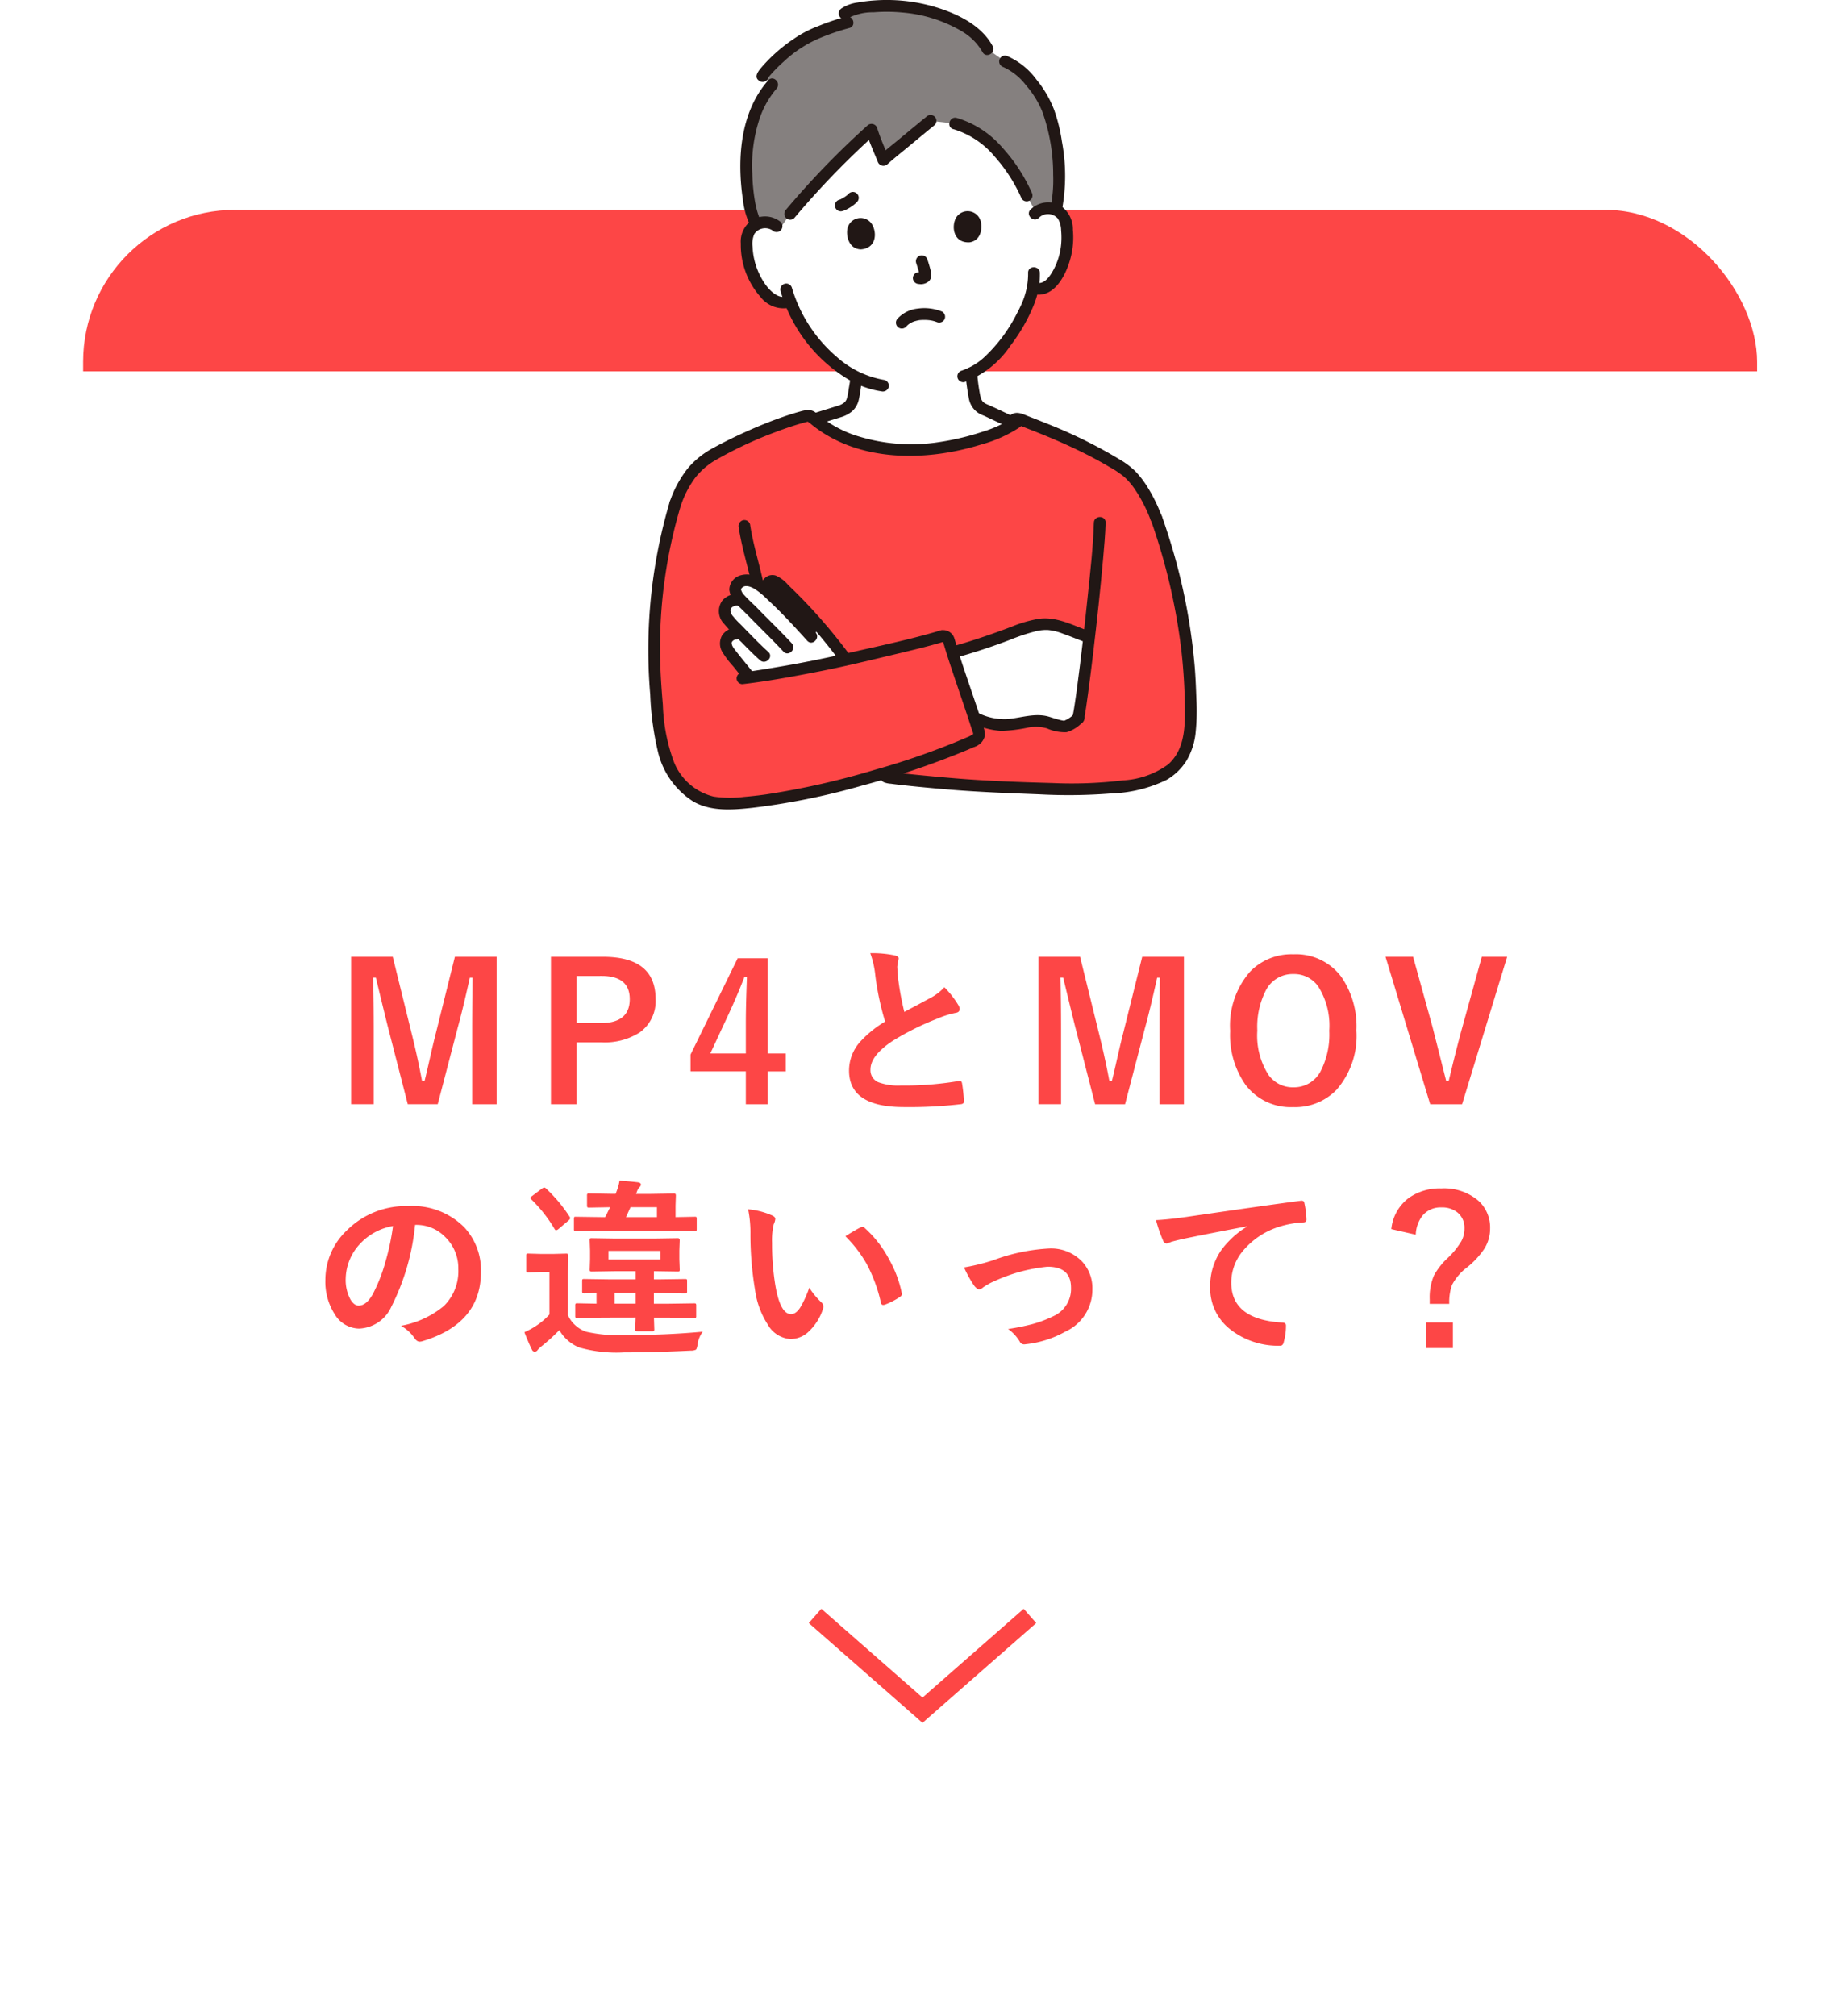 <svg xmlns="http://www.w3.org/2000/svg" xmlns:xlink="http://www.w3.org/1999/xlink" width="194.25" height="212.187" viewBox="0 0 194.25 212.187">
  <defs>
    <filter id="Rectangle_247" x="0" y="16.187" width="194.25" height="196" filterUnits="userSpaceOnUse">
      <feOffset dy="3" input="SourceAlpha"/>
      <feGaussianBlur stdDeviation="3" result="blur"/>
      <feFlood flood-opacity="0.161"/>
      <feComposite operator="in" in2="blur"/>
      <feComposite in="SourceGraphic"/>
    </filter>
    <clipPath id="clip-path">
      <rect y="78" width="176.25" height="17" fill="none"/>
    </clipPath>
    <clipPath id="clip-path-2">
      <rect id="Rectangle_278" data-name="Rectangle 278" width="176.25" height="95" transform="translate(7287.75 579.738)" fill="#3e9bac"/>
    </clipPath>
  </defs>
  <g id="Group_596" data-name="Group 596" transform="translate(-19 -818.55)">
    <g transform="matrix(1, 0, 0, 1, 19, 818.55)" filter="url(#Rectangle_247)">
      <rect id="Rectangle_247-2" data-name="Rectangle 247" width="176.25" height="178" rx="16" transform="translate(9 22.19)" fill="#fff"/>
    </g>
    <path id="Path_933" data-name="Path 933" d="M-44.838-15.479V.039h-2.578V-7.8q0-1.8.039-5.479h-.283Q-48.412-9.9-48.939-8l-2.1,8.037h-3.154L-56.234-7.9q-.186-.7-1.318-5.381h-.283q.059,2.7.059,5.518v7.8H-60.16V-15.479h4.385l1.953,7.92q.664,2.646,1.123,5.117h.283q.166-.654.625-2.676.332-1.455.576-2.4l1.982-7.959Zm5.721,0h5.479q5.537,0,5.537,4.443a4.049,4.049,0,0,1-1.65,3.506A6.856,6.856,0,0,1-33.8-6.475h-2.617V.039h-2.7Zm2.7,2.021V-8.5h2.539q3.057,0,3.057-2.52,0-2.441-2.959-2.441ZM-16.3-15.322V-5.3h1.9v1.885h-1.9V.039h-2.3V-3.418h-5.82V-5.186l4.961-10.137ZM-18.6-5.3V-8.662q0-1.6.117-4.678h-.273q-.684,1.8-1.7,3.994L-22.342-5.3ZM-5.5-15.859a11.338,11.338,0,0,1,2.627.244q.361.088.361.313l-.146.84q0,.2.1,1.348a30.358,30.358,0,0,0,.645,3.438q.6-.322,1.465-.781L.928-11.2A5.092,5.092,0,0,0,2.3-12.275,9.979,9.979,0,0,1,3.77-10.4a.781.781,0,0,1,.137.42q0,.342-.4.4a9.592,9.592,0,0,0-1.924.605,28.8,28.8,0,0,0-4.7,2.334Q-5.479-5.088-5.479-3.613a1.366,1.366,0,0,0,.83,1.338,6.034,6.034,0,0,0,2.354.342,34.169,34.169,0,0,0,6.1-.469,1.068,1.068,0,0,1,.127-.01q.186,0,.234.254a17.394,17.394,0,0,1,.2,1.865Q4.395.01,4,.039a47,47,0,0,1-5.957.3Q-7.734.342-7.734-3.5A4.541,4.541,0,0,1-6.572-6.523,11.556,11.556,0,0,1-3.936-8.662a28.8,28.8,0,0,1-1.035-4.873A9.54,9.54,0,0,0-5.5-15.859Zm33.025.381V.039H24.949V-7.8q0-1.8.039-5.479h-.283Q23.953-9.9,23.426-8L21.326.039H18.172L16.131-7.9q-.186-.7-1.318-5.381h-.283q.059,2.7.059,5.518v7.8H12.205V-15.479H16.59l1.953,7.92q.664,2.646,1.123,5.117h.283q.166-.654.625-2.676.332-1.455.576-2.4l1.982-7.959Zm11.521-.264a5.95,5.95,0,0,1,5.039,2.363,9.15,9.15,0,0,1,1.6,5.654A8.633,8.633,0,0,1,43.609-1.5,6.038,6.038,0,0,1,39.029.342,5.94,5.94,0,0,1,33.99-2.031a9.133,9.133,0,0,1-1.6-5.645,8.644,8.644,0,0,1,2.09-6.23A6.042,6.042,0,0,1,39.049-15.742Zm0,2.08a3.162,3.162,0,0,0-2.881,1.689A8.416,8.416,0,0,0,35.25-7.7a7.664,7.664,0,0,0,1.182,4.658,3.125,3.125,0,0,0,2.617,1.3,3.152,3.152,0,0,0,2.871-1.7A8.444,8.444,0,0,0,42.828-7.7a7.705,7.705,0,0,0-1.172-4.668A3.1,3.1,0,0,0,39.049-13.662Zm22.508-1.816L56.811.039H53.451l-4.7-15.518h2.9l2.021,7.295q.078.283,1.455,5.742h.283q.791-3.33,1.436-5.664l2.041-7.373ZM-53.423,12.744a24.2,24.2,0,0,1-2.5,8.613,3.888,3.888,0,0,1-3.408,2.3,3.046,3.046,0,0,1-2.559-1.523,6.313,6.313,0,0,1-.977-3.613A7.171,7.171,0,0,1-60.61,13.32a8.811,8.811,0,0,1,6.5-2.559,7.664,7.664,0,0,1,5.859,2.227A6.613,6.613,0,0,1-46.489,17.7q0,5.43-6.162,7.285a1.136,1.136,0,0,1-.293.049q-.293,0-.566-.41a4.181,4.181,0,0,0-1.4-1.26A9.831,9.831,0,0,0-50.415,21.3a5.126,5.126,0,0,0,1.543-3.916A4.561,4.561,0,0,0-50.269,14a4.206,4.206,0,0,0-3.076-1.26Zm-2.324.117a6.147,6.147,0,0,0-3.418,1.816,5.513,5.513,0,0,0-1.562,3.7,4.317,4.317,0,0,0,.5,2.217q.391.645.859.645.82,0,1.5-1.221a17.152,17.152,0,0,0,1.338-3.437A25.14,25.14,0,0,0-55.747,12.861ZM-33.581,22.5l-2.744.039a.332.332,0,0,1-.205-.039.336.336,0,0,1-.029-.176V21.24a.356.356,0,0,1,.039-.215.394.394,0,0,1,.2-.029l2,.039V19.912q-.508.01-.977.029l-.322.01q-.156,0-.186-.049a.365.365,0,0,1-.029-.186V18.652q0-.156.039-.186a.336.336,0,0,1,.176-.029l2.637.039H-30.2v-.859h-2.139l-2.48.039q-.156,0-.186-.049a.394.394,0,0,1-.029-.2L-35,16.357v-.918l-.039-1.084q0-.156.039-.186a.336.336,0,0,1,.176-.029l2.48.039h4.082l2.5-.039q.2,0,.2.215l-.039,1.084v.918l.039,1.055a.425.425,0,0,1-.029.205q-.029.039-.166.039l-2.52-.039v.859h.635L-25,18.438q.156,0,.186.039a.336.336,0,0,1,.029.176v1.064a.345.345,0,0,1-.034.2q-.034.039-.181.039l-2.646-.039h-.635v1.123H-26.8L-24.04,21q.156,0,.186.049a.394.394,0,0,1,.029.2v1.084a.294.294,0,0,1-.034.181.294.294,0,0,1-.181.034L-26.8,22.5h-1.475l.039,1.2a.343.343,0,0,1-.034.2.318.318,0,0,1-.19.034h-1.553q-.166,0-.2-.039a.394.394,0,0,1-.029-.2q0-.02.01-.391.02-.4.029-.811Zm6-6.123v-.9h-5.479v.9Zm-4.834,4.658H-30.2V19.912h-2.217Zm9.277,2.949a2.851,2.851,0,0,0-.537,1.318q-.078.5-.186.576a1.223,1.223,0,0,1-.557.1q-3.8.186-7,.186a14.229,14.229,0,0,1-4.717-.518,4.284,4.284,0,0,1-2.1-1.826,20.321,20.321,0,0,1-1.826,1.66,2.835,2.835,0,0,0-.459.43.352.352,0,0,1-.3.176.313.313,0,0,1-.293-.2q-.352-.7-.8-1.846a8.5,8.5,0,0,0,1.162-.625,7.561,7.561,0,0,0,1.475-1.24V17.7h-.82l-1.377.049q-.176,0-.215-.049a.394.394,0,0,1-.029-.2V15.977q0-.156.049-.186a.394.394,0,0,1,.2-.029l1.377.039h1.143l1.455-.039q.205,0,.205.215l-.039,1.924v4.355a3.326,3.326,0,0,0,1.9,1.729,15.3,15.3,0,0,0,3.955.361Q-26.97,24.346-23.142,23.984ZM-33.7,13.359l-2.783.039q-.156,0-.186-.039a.336.336,0,0,1-.029-.176V12.1q0-.156.039-.186a.305.305,0,0,1,.176-.029l2.783.039h.293q.41-.811.508-1.045l-2.207.039q-.156,0-.186-.049a.394.394,0,0,1-.029-.2v-1a.332.332,0,0,1,.039-.205.336.336,0,0,1,.176-.029l2.422.039h.381l.117-.322A4.847,4.847,0,0,0-31.9,8.086q.986.059,1.973.176.283.059.283.244a.48.48,0,0,1-.176.293,1.48,1.48,0,0,0-.283.547l-.059.137h1.5l2.451-.039q.176,0,.215.049a.394.394,0,0,1,.029.2L-26,10.723v1.2l2-.039a.309.309,0,0,1,.2.039.336.336,0,0,1,.029.176v1.084q0,.156-.049.186A.305.305,0,0,1-24,13.4l-2.764-.039Zm5.742-2.48h-2.783l-.479,1.045h3.262ZM-39.646,8.9a15.878,15.878,0,0,1,2.48,2.959.31.31,0,0,1,.068.166q0,.107-.166.254l-1.055.889a.526.526,0,0,1-.264.137q-.078,0-.156-.137a14.72,14.72,0,0,0-2.441-3.105q-.117-.107-.117-.166t.2-.2l1.035-.781a.693.693,0,0,1,.244-.107A.313.313,0,0,1-39.646,8.9ZM-18.358,11.1a7.831,7.831,0,0,1,2.539.654q.322.146.322.361a1.619,1.619,0,0,1-.166.557,7.365,7.365,0,0,0-.176,1.963,26.6,26.6,0,0,0,.361,4.561q.518,2.939,1.641,2.939.508,0,.967-.7a11.105,11.105,0,0,0,.947-2.08A8.379,8.379,0,0,0-10.644,20.9a.565.565,0,0,1,.205.43,1,1,0,0,1-.059.313,5.647,5.647,0,0,1-1.582,2.422,2.773,2.773,0,0,1-1.816.693,2.971,2.971,0,0,1-2.393-1.523,8.887,8.887,0,0,1-1.348-3.691,35.11,35.11,0,0,1-.479-5.82A12.256,12.256,0,0,0-18.358,11.1Zm10.244,2.832q.986-.625,1.572-.918a.688.688,0,0,1,.225-.078.325.325,0,0,1,.215.117,11.834,11.834,0,0,1,2.588,3.32A12.168,12.168,0,0,1-2.187,19.9a.438.438,0,0,1,.02.117q0,.176-.234.322a7.43,7.43,0,0,1-1.562.8.619.619,0,0,1-.176.029q-.2,0-.244-.254a16,16,0,0,0-1.475-4.023A13.471,13.471,0,0,0-8.114,13.936ZM4.374,17.217a21.306,21.306,0,0,0,3.115-.771,19.758,19.758,0,0,1,5.84-1.221,4.523,4.523,0,0,1,3.457,1.357,4.094,4.094,0,0,1,1.1,2.92,4.848,4.848,0,0,1-2.861,4.482A10.821,10.821,0,0,1,10.9,25.3a1.268,1.268,0,0,1-.205.02.508.508,0,0,1-.459-.3A4.384,4.384,0,0,0,9.013,23.7a23.393,23.393,0,0,0,2.715-.557,13,13,0,0,0,2.109-.82,3.145,3.145,0,0,0,1.8-2.979q0-2.2-2.48-2.2A17.518,17.518,0,0,0,7.489,18.7a6.166,6.166,0,0,0-1.113.625.682.682,0,0,1-.4.2q-.225,0-.518-.361A12.059,12.059,0,0,1,4.374,17.217Zm20.213-4.98q1.064-.039,3.184-.332,8.076-1.182,12.012-1.7a.847.847,0,0,1,.117-.01q.273,0,.3.225a9.448,9.448,0,0,1,.225,1.768q0,.293-.381.293a10.01,10.01,0,0,0-2.441.439,8.106,8.106,0,0,0-3.984,2.7,5.179,5.179,0,0,0-1.113,3.2q0,3.867,5.322,4.2.439,0,.439.3a6.206,6.206,0,0,1-.225,1.719q-.078.42-.371.42a8.144,8.144,0,0,1-5.293-1.738,5.47,5.47,0,0,1-2.09-4.443,6.649,6.649,0,0,1,1.143-3.848,9.58,9.58,0,0,1,2.7-2.49V12.9q-3.535.664-6.719,1.318-1.035.244-1.26.322a2.071,2.071,0,0,1-.439.156.412.412,0,0,1-.381-.3A14.642,14.642,0,0,1,24.587,12.236Zm24.773.947A4.654,4.654,0,0,1,51.206,9.9a5.624,5.624,0,0,1,3.418-1,5.539,5.539,0,0,1,3.906,1.3,3.789,3.789,0,0,1,1.23,2.92,3.963,3.963,0,0,1-.6,2.119,8.768,8.768,0,0,1-1.787,1.943,5.578,5.578,0,0,0-1.621,1.875,5.426,5.426,0,0,0-.293,2H53.4v-.479a5.928,5.928,0,0,1,.439-2.49,7.161,7.161,0,0,1,1.4-1.807,8.267,8.267,0,0,0,1.5-1.836,2.782,2.782,0,0,0,.322-1.328,2.059,2.059,0,0,0-.742-1.689,2.568,2.568,0,0,0-1.68-.527,2.463,2.463,0,0,0-1.992.859,3.439,3.439,0,0,0-.713,2.012ZM53,23.008h2.842v2.7H53Z" transform="translate(116.125 934.738)" fill="#fd4646"/>
    <path id="Union_7" data-name="Union 7" d="M11.313,9.923l-.5.44.5-.44L0,0,11.313,9.923,22.625,0,11.313,9.923l.5.44Z" transform="translate(104.813 988.637)" fill="none" stroke="#fd4645" stroke-linecap="round" stroke-width="2"/>
    <g id="Scroll_Group_13" data-name="Scroll Group 13" transform="translate(27.75 762.637)" clip-path="url(#clip-path)" style="isolation: isolate">
      <g id="Mask_Group_4" data-name="Mask Group 4" transform="translate(-7287.75 -579.738)" clip-path="url(#clip-path-2)">
        <rect id="Rectangle_277" data-name="Rectangle 277" width="176.25" height="178" rx="16" transform="translate(7287.75 657.738)" fill="#fd4646"/>
      </g>
    </g>
    <g id="_7672" data-name="7672" transform="translate(87.235 818.55)">
      <path id="Path_816" data-name="Path 816" d="M47.44,81.04c.714-.226,2.558-.792,2.645-.826,1.316-.475,1.266-1.322,1.431-2.268.08-.446.141-.862.193-1.293A13.784,13.784,0,0,1,48,73.809a15.783,15.783,0,0,1-3.248-5.153l-.291.1a1.919,1.919,0,0,1-1.772-.436,5.1,5.1,0,0,1-1.431-1.643,8.034,8.034,0,0,1-1.093-4.2,2.684,2.684,0,0,1,.21-1.095,1.9,1.9,0,0,1,1.3-.993,1.965,1.965,0,0,1,1.829.547l1.237-1.486A91.609,91.609,0,0,1,53.3,50.6c.093.315,1.1,2.852,1.243,3.192.278-.253,3.589-3,4.807-3.989l2.744.15a9.611,9.611,0,0,1,4.589,3.023,18.566,18.566,0,0,1,2.945,4.549l.859,1.908a2.006,2.006,0,0,1,1.567-.568,1.9,1.9,0,0,1,1.419.816,2.683,2.683,0,0,1,.35,1.058,8.034,8.034,0,0,1-.542,4.3,5.107,5.107,0,0,1-1.206,1.815,1.54,1.54,0,0,1-1.517.46l-.31-.072c-.1.485-.215.9-.271,1.114-.393,1.325-2.854,6.245-6.178,7.87.045.586.124,1.17.223,1.751.16.906.109,1.715,1.37,2.169.056.023,1.78.837,2.877,1.358,0,0-2.811,5.32-10.329,5.32A11.91,11.91,0,0,1,47.44,81.04Z" transform="translate(-29.779 -36.952)" fill="#fff"/>
      <path id="Path_817" data-name="Path 817" d="M55.239,180.3c-.467-1.253-1.729-4.011-3.432-5.141a58.77,58.77,0,0,0-10.885-5.209l-.376.31c-2.064,1.492-7.229,2.923-10.965,2.913-4.259-.011-7.894-1.11-10.52-3.407a.589.589,0,0,0-.6-.189,45.164,45.164,0,0,0-9.746,4.03A8.752,8.752,0,0,0,4.626,178.8,53.205,53.205,0,0,0,2.4,193.606a77.491,77.491,0,0,0,.516,8.641,12.872,12.872,0,0,0,1.343,4.687,6.509,6.509,0,0,0,3.6,3.155,9.183,9.183,0,0,0,3.3.258,73.738,73.738,0,0,0,15.175-3.081l.516.318c.286.176,8.942.97,10.936,1.017,4.947.117,10.085.656,14.989-.191,2.059-.358,4.305-1.011,5.456-3.432.842-1.772.684-4.312.59-6.834a61.562,61.562,0,0,0-3.541-17.787" transform="translate(-1.756 -125.802)" fill="#fd4646"/>
      <path id="Path_818" data-name="Path 818" d="M41.259,241.707a56.1,56.1,0,0,0-4.347-4.529,1.471,1.471,0,0,0-.605-.4.514.514,0,0,0-.613.263,3.647,3.647,0,0,0-.269.637l-.2-.181a3.736,3.736,0,0,0-1.245-.729,1.492,1.492,0,0,0-1.352.172.87.87,0,0,0-.236,1.229,2.441,2.441,0,0,0,.474.63l-.1-.014a1.447,1.447,0,0,0-1.389.414,1.064,1.064,0,0,0-.165,1.124,4.129,4.129,0,0,0,.914,1.2q.374.374.743.756l-.49.026a1.135,1.135,0,0,0-.908.413.964.964,0,0,0-.156.956,2.841,2.841,0,0,0,.534.86l1.844,2.3.058.077c2.55-.354,7.144-1.2,7.961-1.384l2.193-.493,0-.01Q42.64,243.318,41.259,241.707Z" transform="translate(-23.069 -175.613)" fill="#fff"/>
      <path id="Path_819" data-name="Path 819" d="M130.308,265.117l-.024,0a6.442,6.442,0,0,1-3.785-.7l-.081-.03c-.694-2.11-1.648-4.827-2.276-6.819l.206-.083c1.763-.49,2.847-.868,4.576-1.463,1.539-.529,3.69-1.552,5.251-1.469a7.52,7.52,0,0,1,2.183.568c.28.1,1.375.529,1.655.634l.51.2c-.439,3.837-.9,7.328-1.143,8.491a3.529,3.529,0,0,1-1.393.888,9.983,9.983,0,0,1-2.162-.527A11.867,11.867,0,0,0,130.308,265.117Z" transform="translate(-92.092 -188.866)" fill="#fff"/>
      <path id="Path_820" data-name="Path 820" d="M40.023,20.258a19.763,19.763,0,0,1,.2-3.9,11.639,11.639,0,0,1,2.525-5.689c-.434-.387-.808-.671-1.021-.891a14.419,14.419,0,0,1,6.01-4.659,28.485,28.485,0,0,1,2.937-.993c-.171-.444-.318-.942-.32-.945.765-.6,2.905-.743,3.877-.782,4.032-.162,9.535,1.407,11.18,4.543l1.838,1.3c1.8.637,3.8,3.248,4.511,5.1a21.365,21.365,0,0,1,.855,10.528,1.924,1.924,0,0,0-.669-.181,2.023,2.023,0,0,0-1.43.443l-1-1.783a18.566,18.566,0,0,0-2.945-4.551,9.608,9.608,0,0,0-4.589-3.023L59.4,14.49c-1.053.856-4.675,3.855-4.967,4.119-.139-.34-1.15-2.877-1.244-3.192a91.424,91.424,0,0,0-8.567,8.854L43.494,25.9a1.925,1.925,0,0,0-1.938-.686,1.824,1.824,0,0,0-.487.181C40.46,24.516,40.106,22.4,40.023,20.258Z" transform="translate(-29.661 -1.768)" fill="#85807f"/>
      <path id="Path_821" data-name="Path 821" d="M129.4,150.438a25.351,25.351,0,0,0,.357,2.615,2.311,2.311,0,0,0,1.137,1.658c.08.044.162.083.246.119-.008,0,.352.146.173.068.052.022.1.048.155.072l.7.328,2.013.952a.637.637,0,0,0,.847-.222.625.625,0,0,0-.222-.847c-1.019-.483-2.031-.99-3.066-1.435a1.94,1.94,0,0,1-.4-.216c-.036-.026-.036-.026,0,0-.031-.026-.061-.054-.089-.083s-.054-.057-.079-.087q.049.065.012.012c-.036-.054-.065-.11-.1-.166-.056-.1.011.063-.031-.077-.037-.124-.071-.248-.1-.375a21.053,21.053,0,0,1-.318-2.313.635.635,0,0,0-.619-.619.624.624,0,0,0-.619.619Z" transform="translate(-95.993 -111.159)" fill="#211715"/>
      <path id="Path_822" data-name="Path 822" d="M156.33,84.168a1.364,1.364,0,0,1,2.01.1,2.519,2.519,0,0,1,.331,1.224,7.9,7.9,0,0,1,0,1.495,7.071,7.071,0,0,1-.823,2.692c-.33.6-.914,1.5-1.709,1.337-.778-.161-1.11,1.032-.329,1.194,2.128.439,3.358-1.995,3.826-3.7a8.515,8.515,0,0,0,.273-3.079,3,3,0,0,0-1.351-2.576,2.649,2.649,0,0,0-3.1.437c-.573.556.3,1.431.876.876Z" transform="translate(-115.186 -61.242)" fill="#211715"/>
      <path id="Path_823" data-name="Path 823" d="M133.548,109.627a7.66,7.66,0,0,1-.47,2.726c-.038.108-.081.213-.123.319a.452.452,0,0,1-.038.09q-.052.118-.105.236c-.151.33-.313.654-.484.974a16.43,16.43,0,0,1-3.279,4.413,6.662,6.662,0,0,1-2.521,1.533.62.62,0,0,0,.329,1.194,10.042,10.042,0,0,0,4.834-3.837,18.33,18.33,0,0,0,2.513-4.413,8.537,8.537,0,0,0,.582-3.236c-.026-.8-1.264-.8-1.239,0Z" transform="translate(-93.54 -80.895)" fill="#211715"/>
      <path id="Path_824" data-name="Path 824" d="M41.84,88.781a2.628,2.628,0,0,0-2.8-.162A2.715,2.715,0,0,0,37.76,91.15a8.272,8.272,0,0,0,2.072,5.612,3.083,3.083,0,0,0,3.009,1.15.62.62,0,0,0-.329-1.194c-.808.242-1.626-.562-2.077-1.148A7.432,7.432,0,0,1,39,91.487a2.52,2.52,0,0,1,.187-1.35,1.377,1.377,0,0,1,2.025-.286.623.623,0,0,0,.847-.222A.634.634,0,0,0,41.84,88.781Z" transform="translate(-28 -65.509)" fill="#211715"/>
      <path id="Path_825" data-name="Path 825" d="M53.866,116.409a16.031,16.031,0,0,0,7.418,9.5A9.732,9.732,0,0,0,64.49,127a.64.64,0,0,0,.762-.432.624.624,0,0,0-.432-.762,10.03,10.03,0,0,1-5.015-2.421,15.309,15.309,0,0,1-3.742-4.768,15.509,15.509,0,0,1-1-2.537.62.62,0,0,0-1.194.329Z" transform="translate(-39.928 -85.805)" fill="#211715"/>
      <path id="Path_826" data-name="Path 826" d="M70.492,47.1c-.929.754-1.849,1.518-2.769,2.282-.734.608-1.489,1.2-2.2,1.838l1.035.273c-.429-1.049-.91-2.108-1.244-3.192a.626.626,0,0,0-1.035-.272,88.616,88.616,0,0,0-8.567,8.854.639.639,0,0,0,0,.876.624.624,0,0,0,.876,0A88.79,88.79,0,0,1,65.157,48.9l-1.034-.274c.333,1.084.815,2.142,1.243,3.192a.629.629,0,0,0,1.035.273c.709-.638,1.464-1.23,2.2-1.838.921-.763,1.841-1.527,2.769-2.282a.623.623,0,0,0,0-.876.634.634,0,0,0-.876,0Z" transform="translate(-41.192 -34.813)" fill="#211715"/>
      <path id="Path_827" data-name="Path 827" d="M123.28,49.207a9.04,9.04,0,0,1,4.341,2.89,16.759,16.759,0,0,1,2.823,4.4.624.624,0,0,0,.847.222.635.635,0,0,0,.222-.847,17.631,17.631,0,0,0-3.083-4.719,10.133,10.133,0,0,0-4.822-3.138c-.774-.186-1.105,1.008-.329,1.194Z" transform="translate(-91.124 -35.608)" fill="#211715"/>
      <path id="Path_828" data-name="Path 828" d="M40.5,32.2c-2.971,3.368-3.295,8.3-2.668,12.556a8.378,8.378,0,0,0,.763,2.7c.372.705,1.441.08,1.069-.625-.034-.065-.066-.129-.1-.2-.008-.017-.045-.107-.007-.013-.015-.038-.03-.076-.044-.114-.06-.166-.116-.334-.165-.5a11.4,11.4,0,0,1-.266-1.2,20.2,20.2,0,0,1-.256-2.792,15.742,15.742,0,0,1,.746-5.729,9.522,9.522,0,0,1,1.8-3.206c.525-.6-.347-1.475-.876-.876Z" transform="translate(-27.853 -23.744)" fill="#211715"/>
      <path id="Path_829" data-name="Path 829" d="M53.61,6.755a24.739,24.739,0,0,0-2.982,1.009A11.96,11.96,0,0,0,48.15,9.057a16.85,16.85,0,0,0-3.378,2.955c-.281.328-.91,1.01-.381,1.431a.639.639,0,0,0,.876,0,.623.623,0,0,0,0-.876l.091.118.084.314c.005.057-.124.311-.048.221a1.81,1.81,0,0,0,.106-.154c.059-.086-.082.1-.007.01.027-.032.053-.066.081-.1.069-.083.14-.164.212-.245a16.12,16.12,0,0,1,1.267-1.256,12.785,12.785,0,0,1,3.863-2.5A24.3,24.3,0,0,1,53.94,7.95c.775-.182.447-1.377-.329-1.194Z" transform="translate(-32.767 -4.998)" fill="#211715"/>
      <path id="Path_830" data-name="Path 830" d="M93.94,4.856c-1.076-2.013-3.285-3.185-5.363-3.9a17.91,17.91,0,0,0-6.948-.92A16.239,16.239,0,0,0,79.7.268a4.028,4.028,0,0,0-1.664.606.638.638,0,0,0-.222.847.623.623,0,0,0,.847.222,5.54,5.54,0,0,1,2.737-.65,17.242,17.242,0,0,1,3.06.026,14.672,14.672,0,0,1,6.214,1.963,5.981,5.981,0,0,1,2.2,2.2c.376.7,1.445.077,1.07-.625Z" transform="translate(-57.661)" fill="#211715"/>
      <path id="Path_831" data-name="Path 831" d="M143.644,23.895a6.28,6.28,0,0,1,2.391,1.935,9.89,9.89,0,0,1,1.688,2.73,19.624,19.624,0,0,1,1.152,6.678,14.413,14.413,0,0,1-.3,3.52c-.181.776,1.014,1.107,1.194.329a19.587,19.587,0,0,0,.026-7.366,17.291,17.291,0,0,0-.838-3.38,11.507,11.507,0,0,0-1.83-3.122,7.583,7.583,0,0,0-3.156-2.52.625.625,0,0,0-.762.432.632.632,0,0,0,.432.762Z" transform="translate(-106.226 -16.827)" fill="#211715"/>
      <path id="Path_832" data-name="Path 832" d="M64.718,169.085c4.946,4.292,12.286,4.236,18.229,2.384a14.063,14.063,0,0,0,4.008-1.793.637.637,0,0,0,.222-.847.624.624,0,0,0-.847-.222,12.162,12.162,0,0,1-3.255,1.522,27.269,27.269,0,0,1-4.388,1.061,19.007,19.007,0,0,1-9.044-.686,12.231,12.231,0,0,1-4.048-2.294c-.6-.52-1.479.352-.876.876Z" transform="translate(-47.851 -124.686)" fill="#211715"/>
      <path id="Path_833" data-name="Path 833" d="M66.767,157.7c.817-.258,1.638-.507,2.455-.764a3.357,3.357,0,0,0,1.2-.625,2.338,2.338,0,0,0,.72-1.315c.141-.676.232-1.371.321-2.055a.622.622,0,0,0-.619-.619.635.635,0,0,0-.619.619c-.01.077-.039.279-.059.4-.026.168-.055.335-.084.5-.037.213-.063.428-.1.641-.033.2-.095.377-.142.568-.02.081.053-.1.012-.026-.011.019-.019.04-.029.06-.02.039-.042.077-.065.116s-.075.1-.008.023a1.84,1.84,0,0,1-.129.141,1.433,1.433,0,0,1-.114.1c.092-.072-.044.024-.077.044-.052.031-.1.06-.157.087l-.085.042c.059-.027-.022.01-.039.016-.089.034-.179.062-.27.09-.368.116-.737.23-1.106.344-.445.138-.891.276-1.335.416a.633.633,0,0,0-.432.762.626.626,0,0,0,.762.432Z" transform="translate(-48.941 -113.019)" fill="#211715"/>
      <path id="Path_834" data-name="Path 834" d="M9.88,177.266a10.447,10.447,0,0,1,1.469-2.841,7.457,7.457,0,0,1,2.173-1.891,42.2,42.2,0,0,1,6.329-2.957c.645-.245,1.3-.476,1.956-.684q.464-.147.934-.277.2-.056.406-.108c.024-.006.186-.017.112-.031-.021,0-.011,0,.019.026.58.547,1.457-.328.876-.876-.563-.531-1.163-.369-1.833-.181-.627.175-1.246.376-1.86.592-1.29.454-2.557.975-3.8,1.536-1.146.516-2.276,1.068-3.377,1.674a9.152,9.152,0,0,0-2.638,2.09,11.57,11.57,0,0,0-1.957,3.6.625.625,0,0,0,.432.762.632.632,0,0,0,.762-.432Z" transform="translate(-6.412 -124.105)" fill="#211715"/>
      <path id="Path_835" data-name="Path 835" d="M141.985,290.528a2.851,2.851,0,0,1-1.074.753c-.031.007.065.018-.047,0a.849.849,0,0,0-.085-.006c.014,0,.083.012.005,0a4.69,4.69,0,0,1-.476-.106c-.31-.082-.616-.181-.922-.277-1.492-.476-2.953.091-4.451.216a6.13,6.13,0,0,1-3.124-.659.637.637,0,0,0-.847.222.625.625,0,0,0,.222.847,7.979,7.979,0,0,0,3.117.842,16.558,16.558,0,0,0,2.821-.353,4.26,4.26,0,0,1,1.964.088,4.608,4.608,0,0,0,2.064.4,3.648,3.648,0,0,0,1.707-1.087c.573-.556-.3-1.432-.876-.876Z" transform="translate(-97.092 -215.427)" fill="#211715"/>
      <path id="Path_836" data-name="Path 836" d="M123.367,256.363c1.92-.535,3.823-1.161,5.685-1.873a20.264,20.264,0,0,1,2.735-.907,4.533,4.533,0,0,1,1.242-.129,5.679,5.679,0,0,1,1.569.382c.707.251,1.4.535,2.1.8a.624.624,0,0,0,.762-.432.633.633,0,0,0-.432-.762c-1.6-.6-3.2-1.413-4.961-1.163a13.464,13.464,0,0,0-2.824.82c-.94.354-1.88.7-2.831,1.021-1.118.38-2.242.735-3.38,1.052a.62.62,0,0,0,.329,1.194Z" transform="translate(-90.946 -187.144)" fill="#211715"/>
      <path id="Path_837" data-name="Path 837" d="M175.307,211.5c-.077,2.615-.387,5.234-.657,7.834-.331,3.195-.69,6.388-1.117,9.571.014-.108-.019.141-.026.185q-.015.113-.031.226-.035.255-.071.51-.063.439-.129.879c-.063.41-.129.82-.215,1.225-.168.777,1.026,1.11,1.194.329.19-.88.3-1.78.424-2.67.206-1.491.391-2.984.568-4.478.389-3.284.747-6.573,1.038-9.868.11-1.245.224-2.494.261-3.744.024-.8-1.215-.8-1.239,0Z" transform="translate(-128.375 -156.48)" fill="#211715"/>
      <path id="Path_838" data-name="Path 838" d="M36.862,212.918c.3,2.013.921,3.966,1.357,5.95.171.778,1.366.449,1.194-.329-.437-1.984-1.058-3.938-1.358-5.95a.623.623,0,0,0-.762-.432A.635.635,0,0,0,36.862,212.918Z" transform="translate(-27.319 -157.395)" fill="#211715"/>
      <path id="Path_839" data-name="Path 839" d="M2.274,203.493A54.921,54.921,0,0,0,.225,223.768a31.178,31.178,0,0,0,.8,5.973,8.525,8.525,0,0,0,3.739,5.291c1.887,1.074,4.144.881,6.223.661a72.9,72.9,0,0,0,11.542-2.34,88.626,88.626,0,0,0,10.894-3.676c.383-.161.764-.325,1.143-.494a.624.624,0,0,0,.222-.847.635.635,0,0,0-.847-.222A78.466,78.466,0,0,1,23.834,231.7a83.208,83.208,0,0,1-11.387,2.576c-.787.113-1.578.2-2.371.268A11.923,11.923,0,0,1,6.9,234.51a6.044,6.044,0,0,1-4.239-3.805,19.1,19.1,0,0,1-1.106-5.848c-.16-1.877-.287-3.764-.3-5.648A52.247,52.247,0,0,1,2.964,205.59q.236-.888.5-1.768a.62.62,0,0,0-1.194-.329Z" transform="translate(0 -150.662)" fill="#211715"/>
      <path id="Path_840" data-name="Path 840" d="M36.642,262.734c2.774-.324,5.54-.842,8.279-1.38,2.712-.533,5.407-1.2,8.1-1.84,1.6-.383,3.214-.766,4.795-1.24a.62.62,0,0,0-.329-1.194c-2.975.893-6.03,1.542-9.057,2.228-2.369.538-4.732,1.038-7.125,1.456q-1.306.228-2.614.439c-.736.117-1.393.218-2.043.294a.638.638,0,0,0-.619.619.623.623,0,0,0,.619.619Z" transform="translate(-26.71 -190.72)" fill="#211715"/>
      <path id="Path_841" data-name="Path 841" d="M118.212,258.253c-.055.011-.058-.111-.026.053.026.138.079.277.119.413.092.312.189.622.287.932.23.727.471,1.452.714,2.175.518,1.543,1.05,3.081,1.558,4.627q.178.542.349,1.087a1.559,1.559,0,0,1,.133.413c0-.043-.006,0-.04.039a1.028,1.028,0,0,1-.254.161.62.62,0,0,0,.625,1.07,1.518,1.518,0,0,0,.906-1.189,3.742,3.742,0,0,0-.3-1.218c-.269-.844-.552-1.683-.836-2.522-.589-1.742-1.195-3.48-1.743-5.236-.118-.378-.219-.763-.339-1.14a1.23,1.23,0,0,0-1.48-.859.625.625,0,0,0-.432.762.632.632,0,0,0,.762.432Z" transform="translate(-87.111 -190.7)" fill="#211715"/>
      <path id="Path_842" data-name="Path 842" d="M147.9,169.716c.08-.052.306.085.406.124l.6.234q.7.273,1.4.553c1.171.472,2.331.969,3.474,1.506,1.3.61,2.576,1.268,3.807,2a10.086,10.086,0,0,1,1.584,1.058,7.172,7.172,0,0,1,1.118,1.3,14.4,14.4,0,0,1,1.026,1.772,14.247,14.247,0,0,1,.607,1.391.636.636,0,0,0,.762.432.624.624,0,0,0,.433-.762,16.834,16.834,0,0,0-1.505-3.076,10.1,10.1,0,0,0-1.253-1.632,8.206,8.206,0,0,0-1.591-1.212,50.943,50.943,0,0,0-7.937-3.9q-.841-.341-1.687-.668c-.609-.237-1.244-.6-1.872-.2-.671.426-.052,1.5.625,1.07Z" transform="translate(-109.044 -124.996)" fill="#211715"/>
      <path id="Path_843" data-name="Path 843" d="M95.06,237.405a2.238,2.238,0,0,0,.774.177c.531.073,1.064.133,1.6.191,1.407.151,2.817.282,4.227.4,3.268.284,6.533.4,9.81.527a57.348,57.348,0,0,0,7.584-.092,14.336,14.336,0,0,0,5.813-1.425,6.027,6.027,0,0,0,2.083-1.992,7.186,7.186,0,0,0,.986-3.034,22.273,22.273,0,0,0,.076-3.471c-.038-1.117-.082-2.233-.17-3.347a62.515,62.515,0,0,0-2.832-14.049q-.291-.911-.608-1.814a.635.635,0,0,0-.762-.433.625.625,0,0,0-.432.762,63.4,63.4,0,0,1,3.229,13.795,58.566,58.566,0,0,1,.367,6.559c0,1.966-.215,4.02-1.775,5.4a8.9,8.9,0,0,1-4.778,1.675,44.946,44.946,0,0,1-7.357.276c-3.387-.094-6.781-.206-10.159-.484q-2.123-.174-4.242-.387c-.587-.059-1.174-.12-1.76-.188q-.329-.038-.658-.081c.206.026-.064-.009-.123-.018s-.131-.02-.2-.031c-.135-.026-.269-.1-.068.01-.7-.383-1.325.686-.625,1.07Z" transform="translate(-70.287 -155.09)" fill="#211715"/>
      <path id="Path_844" data-name="Path 844" d="M48.377,236.974a.509.509,0,0,0-.589.268l-.372.546a57.661,57.661,0,0,1,4.942,5.019l.976-.924a56.1,56.1,0,0,0-4.328-4.507,1.471,1.471,0,0,0-.605-.4Z" transform="translate(-35.164 -175.812)" fill="#211715"/>
      <path id="Path_845" data-name="Path 845" d="M42.144,240.41c-.958-1.058-1.918-2.114-2.925-3.124q-.71-.711-1.452-1.389a7.145,7.145,0,0,0-1.732-1.3,2.431,2.431,0,0,0-1.918-.145,1.613,1.613,0,0,0-1.056,1.471,2.665,2.665,0,0,0,.943,1.7c.466.454.929.911,1.387,1.377,1.122,1.145,2.275,2.26,3.367,3.434.544.585,1.419-.292.876-.876-.863-.929-1.763-1.82-2.658-2.717-.4-.4-.795-.8-1.183-1.206a16.467,16.467,0,0,1-1.268-1.264,1.368,1.368,0,0,1-.225-.445c-.011-.068,0-.076.012-.094a.671.671,0,0,1,.2-.2c.364-.214.879.014,1.2.2a8.092,8.092,0,0,1,1.378,1.135q.639.59,1.252,1.206c1.006,1.01,1.967,2.067,2.925,3.124.536.592,1.41-.286.876-.876Z" transform="translate(-24.512 -173.853)" fill="#211715"/>
      <path id="Path_846" data-name="Path 846" d="M31.19,242.325a2.028,2.028,0,0,0-2.041.636,1.9,1.9,0,0,0,.188,2.451,23.2,23.2,0,0,0,1.82,1.92c.635.652,1.277,1.3,1.955,1.907.592.531,1.471-.342.876-.876-1.065-.957-2.039-2.008-3.045-3.023a6.893,6.893,0,0,1-.645-.7,1.029,1.029,0,0,1-.295-.683c.058-.37.572-.526.857-.442a.62.62,0,0,0,.329-1.194Z" transform="translate(-21.334 -179.747)" fill="#211715"/>
      <path id="Path_847" data-name="Path 847" d="M31,256.057a1.8,1.8,0,0,0-1.521.817,1.742,1.742,0,0,0,.029,1.733,9.993,9.993,0,0,0,1.138,1.5l1.23,1.534a.623.623,0,0,0,.876,0,.634.634,0,0,0,0-.876c-.639-.8-1.294-1.584-1.918-2.393a2.374,2.374,0,0,1-.275-.421c-.015-.035-.069-.242-.057-.16a1.256,1.256,0,0,1-.005-.129c-.007-.166-.017.03.005-.056,0-.012.039-.118.021-.073s.058-.065.017-.023.177-.155.1-.1c.031-.023.2-.112.129-.085,0,0,.152-.041.107-.034s.121,0,.124,0a.619.619,0,1,0,0-1.239Z" transform="translate(-21.694 -189.983)" fill="#211715"/>
      <path id="Path_848" data-name="Path 848" d="M47.629,235.784c-.047.1-.151-.04.047.089a3.472,3.472,0,0,1,.458.413q.516.486,1.02.986,1.028,1.022,2,2.093a55.1,55.1,0,0,1,3.6,4.4.638.638,0,0,0,.847.222.624.624,0,0,0,.222-.847,58.021,58.021,0,0,0-4.28-5.175q-1.129-1.211-2.327-2.353a3.594,3.594,0,0,0-1.3-.987,1.148,1.148,0,0,0-1.362.532.636.636,0,0,0,.222.847A.625.625,0,0,0,47.629,235.784Z" transform="translate(-34.47 -174.04)" fill="#211715"/>
      <path id="Path_849" data-name="Path 849" d="M102.129,127.658a1.979,1.979,0,0,1,.142-.153c.017-.016.187-.153.088-.081a2.675,2.675,0,0,1,.356-.218,1.6,1.6,0,0,1,.383-.151,3.84,3.84,0,0,1,.434-.1,5.152,5.152,0,0,1,1.018,0l.1.011q-.077-.01.038.007c.087.016.173.031.258.052s.163.041.242.066c.022.007.244.089.127.039a.637.637,0,0,0,.847-.222.626.626,0,0,0-.222-.847,4.951,4.951,0,0,0-2.577-.323,3.364,3.364,0,0,0-2.114,1.045.619.619,0,1,0,.876.876Z" transform="translate(-74.974 -93.256)" fill="#211715"/>
      <path id="Path_850" data-name="Path 850" d="M108.307,104.964q.11.331.206.665a4.966,4.966,0,0,1,.179.709l-.022-.165a.62.62,0,0,1,0,.14l.022-.165a.409.409,0,0,1-.016.063l.062-.148a.306.306,0,0,1-.03.054l.1-.125a.193.193,0,0,1-.029.03l.125-.1a.829.829,0,0,1-.155.087l.148-.062a.7.7,0,0,1-.164.045l.165-.022a1.739,1.739,0,0,1-.31-.017.619.619,0,0,0-.619.619.634.634,0,0,0,.619.619,2.37,2.37,0,0,0,.256.021,1.318,1.318,0,0,0,.609-.173.858.858,0,0,0,.435-.566,1.383,1.383,0,0,0-.028-.61c-.1-.416-.223-.828-.358-1.234a.657.657,0,0,0-.284-.37.619.619,0,0,0-.91.7Z" transform="translate(-80.089 -77.297)" fill="#211715"/>
      <path id="Path_851" data-name="Path 851" d="M81.161,90c-.171.673.07,2.18,1.4,2.226,1.75-.121,1.721-1.959,1.074-2.784A1.419,1.419,0,0,0,81.161,90Z" transform="translate(-60.166 -65.977)" fill="#211715"/>
      <path id="Path_852" data-name="Path 852" d="M127.419,87.021c.257.643.211,2.164-1.1,2.381-1.751.107-1.959-1.715-1.424-2.613A1.422,1.422,0,0,1,127.419,87.021Z" transform="translate(-92.454 -63.897)" fill="#211715"/>
      <path id="Path_853" data-name="Path 853" d="M77.529,78.485a2.784,2.784,0,0,1-.286.251l.125-.1a3.742,3.742,0,0,1-.814.49l.148-.062a1.331,1.331,0,0,1-.2.067.62.62,0,0,0,.329,1.194,2.33,2.33,0,0,0,.445-.173,3.571,3.571,0,0,0,.365-.2,4.053,4.053,0,0,0,.763-.593.642.642,0,0,0,.181-.439.631.631,0,0,0-.181-.439.624.624,0,0,0-.439-.181.64.64,0,0,0-.439.181Z" transform="translate(-56.408 -58.097)" fill="#211715"/>
    </g>
  </g>
</svg>
